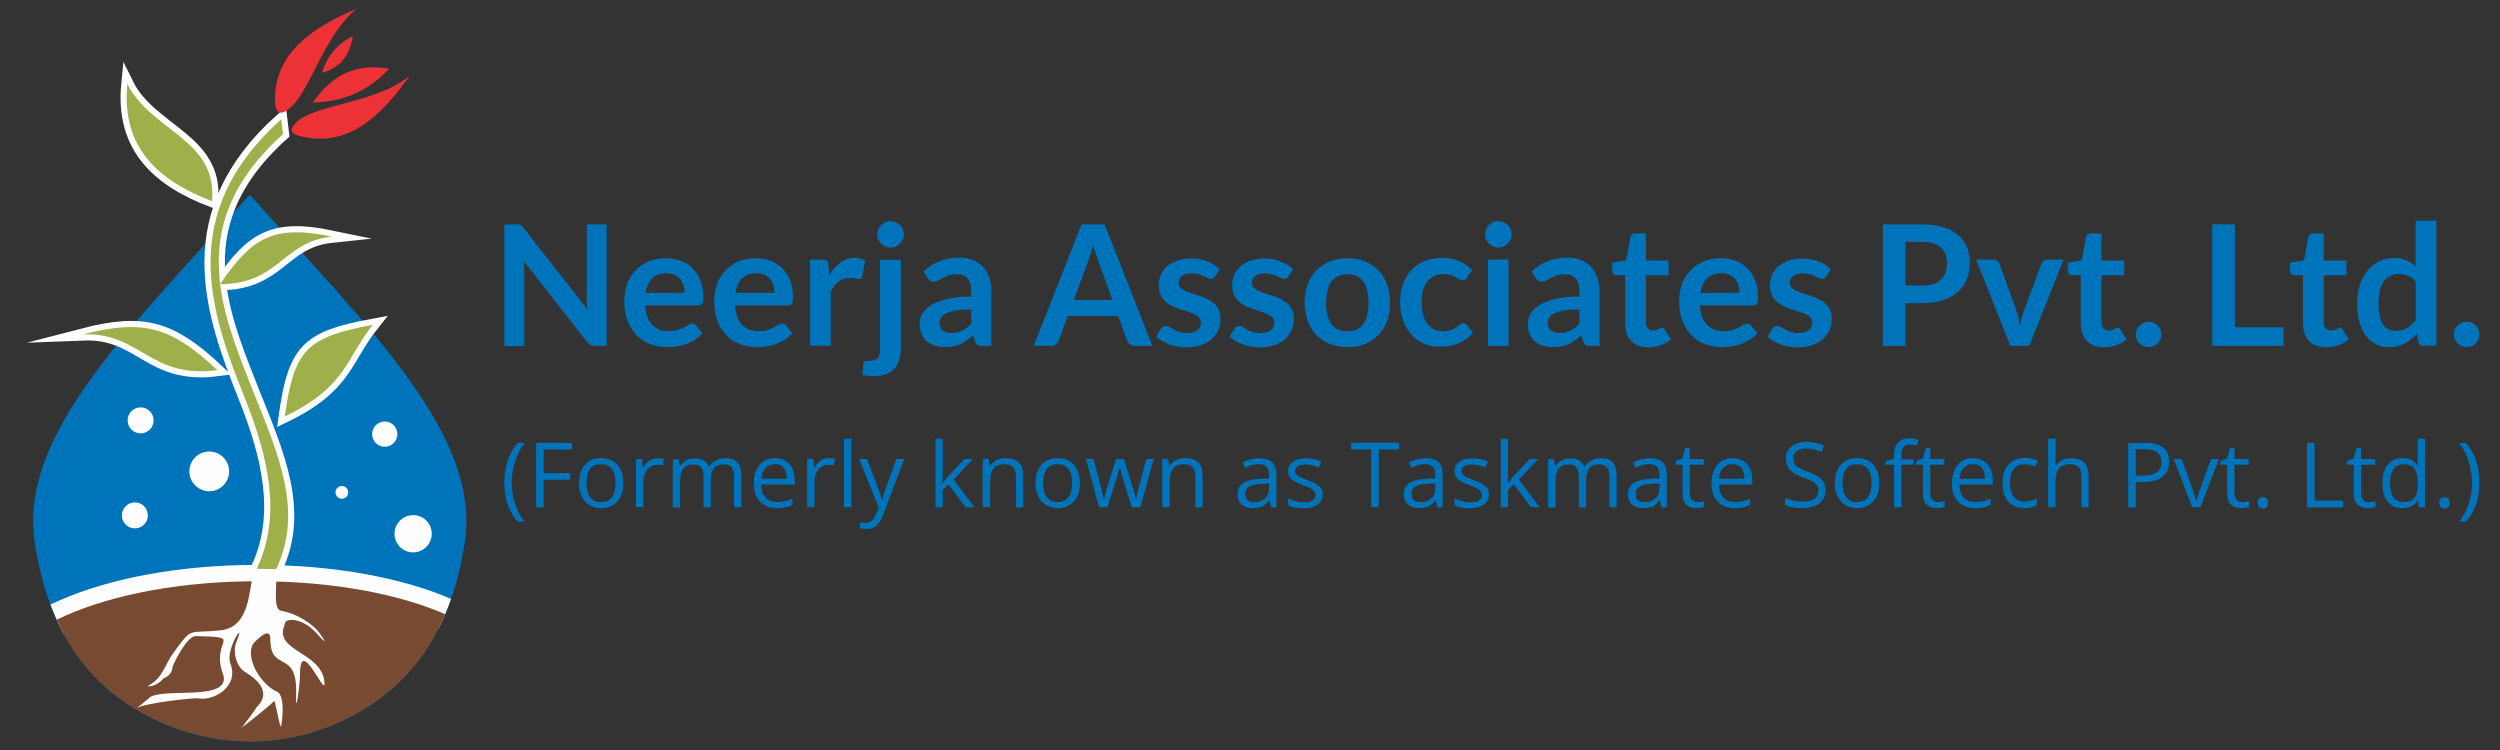 <?xml version="1.0" encoding="utf-8"?>
<!-- Generator: Adobe Illustrator 26.0.3, SVG Export Plug-In . SVG Version: 6.00 Build 0)  -->
<svg version="1.1" id="Layer_1" xmlns:xodm="http://www.corel.com/coreldraw/odm/2003"
	 xmlns="http://www.w3.org/2000/svg" xmlns:xlink="http://www.w3.org/1999/xlink" x="0px" y="0px" viewBox="0 0 2000 600"
	 style="enable-background:new 0 0 2000 600;" xml:space="preserve">
<rect x="0" y="0" width="2000" height="600" fill="#333333" stroke="none"/>
<style type="text/css">
	.st0{fill-rule:evenodd;clip-rule:evenodd;fill:#0074BB;}
	.st1{clip-path:url(#SVGID_00000139262880815337739650000009662716791152371132_);}
	.st2{fill:none;stroke:#FEFEFE;stroke-width:26.157;stroke-miterlimit:10;}
	.st3{fill-rule:evenodd;clip-rule:evenodd;fill:#784A31;}
	.st4{fill:none;}
	.st5{fill-rule:evenodd;clip-rule:evenodd;fill:#FEFEFE;}
	.st6{fill:none;stroke:#FEFEFE;stroke-width:9.809;stroke-miterlimit:10;}
	.st7{fill-rule:evenodd;clip-rule:evenodd;fill:#9FAF4A;}
	.st8{fill-rule:evenodd;clip-rule:evenodd;fill:#ED3237;}
	.st9{fill:#0074BB;}
</style>
<g>
	<path class="st0" d="M298.8,562.4c50.9-34.5,66.8-88.5,72.9-127.6c13.5-86.6-75.1-170.7-171.9-279.1
		C103,264.1,14.3,348.1,27.9,434.8c6.4,41.2,23.7,98.9,81.3,133C169.2,603.2,241,601.6,298.8,562.4L298.8,562.4z"/>
	<g>
		<defs>
			<path id="SVGID_1_" d="M298.8,562.4c50.9-34.5,66.8-88.5,72.9-127.6c13.5-86.6-75.1-170.7-171.9-279.1
				C103,264.1,14.3,348.1,27.9,434.8c6.4,41.2,23.7,98.9,81.3,133C169.2,603.2,241,601.6,298.8,562.4L298.8,562.4z"/>
		</defs>
		<clipPath id="SVGID_00000133506666671194660880000006051585222015604655_">
			<use xlink:href="#SVGID_1_"  style="overflow:visible;"/>
		</clipPath>
		<g style="clip-path:url(#SVGID_00000133506666671194660880000006051585222015604655_);">
			<g>
				<g>
					<path id="_1" class="st2" d="M206.1,465c119.7,0,215.7,40.3,215.7,99c0,58.7-97,106.4-216.7,106.4
						C85.5,670.4-11.5,622.8-11.5,564C-11.5,505.3,86.4,465,206.1,465L206.1,465z"/>
					<path id="_2" class="st3" d="M206.1,465c119.7,0,215.7,40.3,215.7,99c0,58.7-97,106.4-216.7,106.4
						C85.5,670.4-11.5,622.8-11.5,564C-11.5,505.3,86.4,465,206.1,465L206.1,465z"/>
				</g>
			</g>
		</g>
	</g>
	<path class="st4" d="M298.8,562.4c50.9-34.5,66.8-88.5,72.9-127.6c13.5-86.6-75.1-170.7-171.9-279.1
		C103,264.1,14.3,348.1,27.9,434.8c6.4,41.2,23.7,98.9,81.3,133C169.2,603.2,241,601.6,298.8,562.4L298.8,562.4z"/>
	<circle class="st5" cx="107.9" cy="412.3" r="10.4"/>
	<circle class="st5" cx="112.5" cy="336.3" r="10.4"/>
	<circle class="st5" cx="167.4" cy="377.1" r="15.9"/>
	<circle class="st5" cx="273.5" cy="393.9" r="5.1"/>
	<circle class="st5" cx="330.5" cy="427" r="14.9"/>
	<circle class="st5" cx="307.8" cy="347.3" r="10.1"/>
	<g>
		<path class="st6" d="M176.1,227.3c25.4-37.3,42.5-47.8,89.5-38c-40.1,4.2-41.4,37.5-89.5,38.1c3.7,29.7,15.8,58.8,27.1,87.4
			c19.4,48.5,39.8,94.4,17.7,140.5l-15.5-0.3c20.5-42.9,8.9-90.4-9.8-137.2c-27.5-68.8-54.7-147,29.4-222.4l1.4,11.9
			C181.1,148,171.3,188.1,176.1,227.3z M227.8,333.2c7.5-53.8,17.7-63.5,70.4-73.3C276.1,287.7,277.3,309.2,227.8,333.2z
			 M169.6,160.9c-43.3-16.5-72.7-43-67.7-93.8C120.4,104.8,174.3,111.4,169.6,160.9z M173.9,296.1c-36.7-34.5-59.1-41.1-107.3-28.6
			C112.6,265.7,119.4,303.2,173.9,296.1z"/>
		<path id="_1_0" class="st7" d="M176.1,227.3c25.4-37.3,42.5-47.8,89.5-38c-40.1,4.2-41.4,37.5-89.5,38.1
			c3.7,29.7,15.8,58.8,27.1,87.4c19.4,48.5,39.8,94.4,17.7,140.5l-15.5-0.3c20.5-42.9,8.9-90.4-9.8-137.2
			c-27.5-68.8-54.7-147,29.4-222.4l1.4,11.9C181.1,148,171.3,188.1,176.1,227.3z M227.8,333.2c7.5-53.8,17.7-63.5,70.4-73.3
			C276.1,287.7,277.3,309.2,227.8,333.2z M169.6,160.9c-43.3-16.5-72.7-43-67.7-93.8C120.4,104.8,174.3,111.4,169.6,160.9z
			 M173.9,296.1c-36.7-34.5-59.1-41.1-107.3-28.6C112.6,265.7,119.4,303.2,173.9,296.1z"/>
	</g>
	<path class="st5" d="M228,499.1c-0.9-4.3,12.5-6,24.6,6.8c0.7,0.8,12.3,14,3.9,1.7c-6-8.8-20.1-17.2-31.4-18.9
		c-8.4-1.3-1.5-27.6-5.4-27.6c-5.9,0-8,2.5-15.7-0.3c-1.9-0.7-2.8-1.1-1.4,0.6c-4,7.5-1.3,40.4-26.4,42.9
		c-27.3,2.7-21.7-3.4-37.9,18.6c-6,8.1-8.2,19.5-19.2,25.4c-2.8,1.5,6.1,1.4,11.5-5.4c0.4-0.6,6.9-1.8,7.5-9.8
		c0-0.1,10.8-24.3,18.5-24.2c40.3,0.9,11.5,1.8,21.7,30c8.5,23.6-51,10.1-59.3,19.8c-0.4,0.5-9.7,8.1-10.2,7.9
		c7.6-4.3,46.8-8.6,50.2-7.9c11.8,2.2,32.5-9.3,25.3-27.9c-4.4-11.2,13.2-36.9,4.9-17.5c-3.4,8-0.1,20,6.6,24.1
		c26.1,15.7,9.7,27.7,9.6,28.2c-0.6,2.1-24.2,32.2-11.7,16.3c0.2-0.2,20.2-15.5,25.4-20.9c1.3-1.4,2.9,13.7,5.5,20.3
		c0.6,1.5,4.4-25.1-3-28c-11.2-4.4-26.1-25.7-19.1-38.3c0-0.1,13.7-15.4,13.7-4.2c0,28.4,21.9,7.4,20.7,44.8
		c-0.6,19.6,3.1-8.4,3.1-16c0-32.6,20.8,20.2,19.6,6.3C257.5,520.8,217.7,521.4,228,499.1z"/>
	<path class="st8" d="M285.6,6.9C248.5,22.5,220.2,43,220,79c-0.1,11.1,3.6,15.3,13.4,6.1C248.6,70.8,260.7,25.9,285.6,6.9z"/>
	<path class="st8" d="M327.7,60.6c-23.5,33.5-50,57.2-86.3,48.6c-7.3-1.7-11.7-3.9-4.2-11.4C251.2,83.6,302.2,82.3,327.7,60.6
		L327.7,60.6z"/>
	<path class="st8" d="M311.3,55c-22.5-4-43.4,1.6-61,27C275.3,81.6,295.3,72.1,311.3,55L311.3,55z"/>
	<path class="st8" d="M257.5,58.3c12.7-3.6,22.1-11.8,24.8-29.5C269.4,35.4,261.5,45.4,257.5,58.3z"/>
</g>
<g>
	<g>
		<path class="st9" d="M403.5,386.1c0-4,0.4-7.8,1.1-11.6c0.8-3.8,1.9-7.3,3.5-10.8c1.6-3.4,3.6-6.5,6-9.4h5.6
			c-3.4,4.5-6,9.4-7.7,14.9c-1.7,5.5-2.6,11.1-2.6,16.8c0,3.8,0.4,7.5,1.1,11.1c0.8,3.7,1.9,7.2,3.4,10.6s3.4,6.6,5.6,9.6h-5.5
			c-2.4-2.8-4.4-5.9-6-9.2c-1.6-3.3-2.7-6.8-3.5-10.6C403.9,393.8,403.5,390,403.5,386.1z"/>
		<path class="st9" d="M434.9,405.8h-6v-51.5h28.7v5.3h-22.7v18.9h21.3v5.3h-21.3V405.8z"/>
		<path class="st9" d="M498.7,386.4c0,3.2-0.4,6-1.2,8.5c-0.8,2.5-2,4.6-3.6,6.3c-1.6,1.7-3.4,3-5.6,3.9c-2.2,0.9-4.7,1.4-7.5,1.4
			c-2.6,0-5-0.5-7.1-1.4c-2.2-0.9-4-2.2-5.6-3.9c-1.6-1.7-2.8-3.8-3.6-6.3c-0.9-2.5-1.3-5.3-1.3-8.5c0-4.2,0.7-7.8,2.2-10.8
			c1.4-3,3.5-5.2,6.2-6.8c2.7-1.6,5.8-2.3,9.5-2.3c3.5,0,6.6,0.8,9.3,2.4c2.6,1.6,4.7,3.8,6.2,6.8
			C497.9,378.6,498.7,382.2,498.7,386.4z M469.2,386.4c0,3.1,0.4,5.8,1.2,8.1c0.8,2.3,2.1,4,3.8,5.3c1.7,1.2,3.9,1.9,6.6,1.9
			c2.7,0,4.9-0.6,6.6-1.9c1.7-1.2,3-3,3.8-5.3c0.8-2.3,1.2-5,1.2-8.1c0-3.1-0.4-5.7-1.2-8c-0.8-2.2-2.1-4-3.8-5.2
			c-1.7-1.2-3.9-1.8-6.7-1.8c-4,0-7,1.3-8.8,4C470.2,378.1,469.2,381.7,469.2,386.4z"/>
		<path class="st9" d="M526.3,366.5c0.8,0,1.6,0,2.4,0.1s1.6,0.2,2.3,0.3l-0.7,5.4c-0.6-0.2-1.3-0.3-2.1-0.4
			c-0.8-0.1-1.5-0.1-2.2-0.1c-1.6,0-3,0.3-4.4,0.9c-1.4,0.6-2.6,1.5-3.6,2.7c-1,1.2-1.8,2.6-2.4,4.2c-0.6,1.6-0.9,3.4-0.9,5.4v20.7
			h-5.9v-38.6h4.9l0.6,7.1h0.2c0.8-1.4,1.8-2.7,2.9-3.9c1.1-1.2,2.4-2.1,3.9-2.8C522.8,366.8,524.5,366.5,526.3,366.5z"/>
		<path class="st9" d="M580.2,366.5c4.3,0,7.5,1.1,9.6,3.3c2.2,2.2,3.2,5.8,3.2,10.7v25.3h-5.8v-25c0-3.1-0.7-5.5-2-7
			c-1.4-1.6-3.4-2.3-6-2.3c-3.7,0-6.5,1.1-8.1,3.2c-1.7,2.2-2.5,5.3-2.5,9.6v21.6h-5.8v-25c0-2.1-0.3-3.8-0.9-5.2
			c-0.6-1.4-1.5-2.4-2.7-3.1c-1.2-0.7-2.7-1-4.5-1c-2.6,0-4.6,0.5-6.2,1.6s-2.7,2.6-3.4,4.7c-0.7,2.1-1,4.6-1,7.7v20.4h-5.9v-38.6
			h4.7l0.9,5.5h0.3c0.8-1.3,1.8-2.5,2.9-3.4c1.2-0.9,2.5-1.6,3.9-2.1c1.5-0.5,3-0.7,4.7-0.7c2.9,0,5.4,0.5,7.4,1.6
			c2,1.1,3.4,2.8,4.3,5h0.3c1.3-2.2,3-3.9,5.2-5C575.2,367,577.6,366.5,580.2,366.5z"/>
		<path class="st9" d="M620,366.5c3.3,0,6.1,0.7,8.5,2.2c2.4,1.5,4.1,3.5,5.4,6.1c1.2,2.6,1.9,5.7,1.9,9.2v3.6H609
			c0.1,4.5,1.2,8,3.4,10.4c2.2,2.4,5.3,3.6,9.2,3.6c2.4,0,4.6-0.2,6.5-0.7c1.9-0.4,3.8-1.1,5.9-2v5.1c-2,0.9-3.9,1.5-5.8,1.9
			c-1.9,0.4-4.2,0.6-6.8,0.6c-3.7,0-7-0.8-9.7-2.3c-2.8-1.5-4.9-3.7-6.4-6.7c-1.5-2.9-2.3-6.5-2.3-10.8c0-4.2,0.7-7.8,2.1-10.8
			c1.4-3,3.4-5.4,5.9-7C613.5,367.3,616.5,366.5,620,366.5z M619.9,371.3c-3.1,0-5.6,1-7.5,3.1c-1.9,2-3,4.9-3.3,8.6h20.4
			c0-2.3-0.4-4.3-1.1-6.1c-0.7-1.8-1.7-3.1-3.2-4.1C624,371.8,622.1,371.3,619.9,371.3z"/>
		<path class="st9" d="M663.2,366.5c0.8,0,1.6,0,2.4,0.1c0.8,0.1,1.6,0.2,2.3,0.3l-0.7,5.4c-0.6-0.2-1.3-0.3-2.1-0.4
			c-0.8-0.1-1.5-0.1-2.2-0.1c-1.6,0-3,0.3-4.4,0.9c-1.4,0.6-2.6,1.5-3.6,2.7c-1,1.2-1.8,2.6-2.4,4.2c-0.6,1.6-0.9,3.4-0.9,5.4v20.7
			h-5.9v-38.6h4.9l0.6,7.1h0.2c0.8-1.4,1.8-2.7,2.9-3.9c1.1-1.2,2.4-2.1,3.9-2.8C659.7,366.8,661.4,366.5,663.2,366.5z"/>
		<path class="st9" d="M681.1,405.8h-5.9V351h5.9V405.8z"/>
		<path class="st9" d="M687.3,367.2h6.3l8.5,22.4c0.5,1.3,1,2.6,1.4,3.8c0.4,1.2,0.8,2.4,1.1,3.5c0.3,1.1,0.6,2.2,0.8,3.2h0.2
			c0.3-1.2,0.8-2.7,1.4-4.6c0.6-1.9,1.3-3.9,2-5.9l8.1-22.4h6.3l-16.8,44.3c-0.9,2.4-1.9,4.4-3.1,6.2c-1.2,1.8-2.6,3.1-4.3,4.1
			c-1.7,1-3.7,1.4-6.1,1.4c-1.1,0-2.1-0.1-2.9-0.2c-0.8-0.1-1.6-0.3-2.2-0.4v-4.7c0.5,0.1,1.1,0.2,1.9,0.3c0.7,0.1,1.5,0.1,2.3,0.1
			c1.5,0,2.7-0.3,3.8-0.8c1.1-0.6,2-1.4,2.8-2.4s1.4-2.3,2-3.8l2.1-5.4L687.3,367.2z"/>
		<path class="st9" d="M754.2,351v28.5c0,0.9,0,2.1-0.1,3.4s-0.1,2.5-0.2,3.6h0.2c0.5-0.6,1.2-1.5,2.2-2.7c1-1.2,1.8-2.2,2.4-2.9
			l12.8-13.7h6.9l-15.5,16.5l16.7,22.1h-7.1l-13.6-18.3l-4.7,4.3v14h-5.8V351H754.2z"/>
		<path class="st9" d="M804.6,366.5c4.6,0,8,1.1,10.4,3.4c2.4,2.2,3.5,5.8,3.5,10.8v25.2h-5.8V381c0-3.2-0.7-5.6-2.2-7.2
			c-1.5-1.6-3.7-2.4-6.8-2.4c-4.3,0-7.3,1.2-9,3.6c-1.7,2.4-2.6,5.9-2.6,10.5v20.2h-5.9v-38.6h4.7l0.9,5.6h0.3
			c0.8-1.4,1.9-2.5,3.1-3.4s2.7-1.6,4.3-2.1C801.2,366.7,802.8,366.5,804.6,366.5z"/>
		<path class="st9" d="M863.9,386.4c0,3.2-0.4,6-1.2,8.5c-0.8,2.5-2,4.6-3.6,6.3c-1.6,1.7-3.4,3-5.6,3.9c-2.2,0.9-4.7,1.4-7.5,1.4
			c-2.6,0-5-0.5-7.1-1.4c-2.2-0.9-4-2.2-5.6-3.9c-1.6-1.7-2.8-3.8-3.6-6.3c-0.9-2.5-1.3-5.3-1.3-8.5c0-4.2,0.7-7.8,2.2-10.8
			c1.4-3,3.5-5.2,6.2-6.8c2.7-1.6,5.8-2.3,9.5-2.3c3.5,0,6.6,0.8,9.3,2.4c2.6,1.6,4.7,3.8,6.2,6.8
			C863.1,378.6,863.9,382.2,863.9,386.4z M834.5,386.4c0,3.1,0.4,5.8,1.2,8.1c0.8,2.3,2.1,4,3.8,5.3c1.7,1.2,3.9,1.9,6.6,1.9
			c2.7,0,4.9-0.6,6.6-1.9c1.7-1.2,3-3,3.8-5.3c0.8-2.3,1.2-5,1.2-8.1c0-3.1-0.4-5.7-1.2-8c-0.8-2.2-2.1-4-3.8-5.2
			c-1.7-1.2-3.9-1.8-6.7-1.8c-4,0-7,1.3-8.8,4C835.4,378.1,834.5,381.7,834.5,386.4z"/>
		<path class="st9" d="M905.4,405.8l-6.9-22.5c-0.3-1-0.6-1.9-0.9-2.8c-0.3-0.9-0.5-1.8-0.7-2.7c-0.2-0.9-0.4-1.7-0.6-2.4
			s-0.3-1.4-0.4-1.9h-0.2c-0.1,0.5-0.2,1.2-0.4,1.9c-0.2,0.7-0.4,1.5-0.6,2.4c-0.2,0.9-0.5,1.8-0.7,2.7c-0.3,1-0.6,1.9-0.9,2.9
			l-7.2,22.4h-6.6l-10.6-38.6h6.1l5.6,21.3c0.4,1.4,0.7,2.8,1.1,4.2c0.3,1.4,0.6,2.7,0.9,3.9c0.2,1.2,0.4,2.3,0.5,3.2h0.3
			c0.1-0.6,0.3-1.3,0.5-2.1c0.2-0.8,0.4-1.7,0.6-2.6c0.2-0.9,0.5-1.9,0.7-2.8c0.3-0.9,0.5-1.8,0.8-2.6l7.1-22.4h6.3l6.9,22.4
			c0.4,1.1,0.7,2.3,1,3.5c0.3,1.2,0.7,2.4,0.9,3.5c0.3,1.1,0.5,2.2,0.6,3h0.3c0.1-0.8,0.3-1.8,0.5-3c0.3-1.2,0.6-2.5,0.9-3.9
			c0.3-1.4,0.7-2.8,1.1-4.3l5.6-21.3h6l-10.7,38.6H905.4z"/>
		<path class="st9" d="M948.2,366.5c4.6,0,8,1.1,10.4,3.4c2.4,2.2,3.5,5.8,3.5,10.8v25.2h-5.8V381c0-3.2-0.7-5.6-2.2-7.2
			c-1.5-1.6-3.7-2.4-6.8-2.4c-4.3,0-7.3,1.2-9,3.6c-1.7,2.4-2.6,5.9-2.6,10.5v20.2h-5.9v-38.6h4.7l0.9,5.6h0.3
			c0.8-1.4,1.9-2.5,3.1-3.4s2.7-1.6,4.3-2.1C944.8,366.7,946.5,366.5,948.2,366.5z"/>
		<path class="st9" d="M1007.4,366.6c4.6,0,8,1,10.3,3.1c2.2,2.1,3.4,5.4,3.4,9.9v26.3h-4.3l-1.1-5.7h-0.3c-1.1,1.4-2.2,2.6-3.4,3.5
			c-1.2,1-2.5,1.7-4.1,2.1c-1.5,0.5-3.4,0.7-5.7,0.7c-2.4,0-4.4-0.4-6.3-1.2s-3.3-2.1-4.3-3.7c-1-1.7-1.6-3.8-1.6-6.3
			c0-3.9,1.5-6.8,4.6-8.9c3.1-2.1,7.7-3.2,14-3.4l6.7-0.3v-2.4c0-3.3-0.7-5.7-2.2-7c-1.4-1.3-3.5-2-6.1-2c-2,0-3.9,0.3-5.8,0.9
			c-1.8,0.6-3.6,1.3-5.2,2.1l-1.8-4.4c1.7-0.9,3.7-1.7,6-2.3C1002.6,366.9,1004.9,366.6,1007.4,366.6z M1015.3,386.8l-5.9,0.2
			c-4.8,0.2-8.2,1-10.2,2.4c-2,1.4-3,3.3-3,5.9c0,2.2,0.7,3.8,2,4.9s3.1,1.6,5.3,1.6c3.4,0,6.2-1,8.4-2.9c2.2-1.9,3.3-4.8,3.3-8.6
			V386.8z"/>
		<path class="st9" d="M1058.1,395.3c0,2.5-0.6,4.5-1.9,6.2c-1.2,1.7-3,2.9-5.3,3.8c-2.3,0.8-5,1.3-8.2,1.3c-2.7,0-5-0.2-7-0.6
			c-2-0.4-3.7-1-5.2-1.8v-5.4c1.6,0.8,3.5,1.5,5.6,2.1c2.2,0.6,4.4,1,6.7,1c3.3,0,5.8-0.5,7.3-1.6c1.5-1.1,2.3-2.5,2.3-4.4
			c0-1.1-0.3-2-0.9-2.8c-0.6-0.8-1.6-1.6-3-2.4s-3.4-1.6-5.9-2.5c-2.5-0.9-4.6-1.9-6.4-2.8c-1.8-0.9-3.2-2.1-4.2-3.4
			c-1-1.3-1.5-3.1-1.5-5.2c0-3.3,1.3-5.8,4-7.5c2.6-1.8,6.1-2.6,10.4-2.6c2.3,0,4.5,0.2,6.5,0.7c2,0.5,3.9,1.1,5.7,1.9l-2,4.7
			c-1.6-0.7-3.3-1.3-5.1-1.7c-1.8-0.5-3.7-0.7-5.5-0.7c-2.7,0-4.8,0.4-6.2,1.3c-1.4,0.9-2.2,2.1-2.2,3.7c0,1.2,0.3,2.2,1,3
			c0.7,0.8,1.7,1.5,3.2,2.2c1.5,0.7,3.4,1.5,5.9,2.4c2.4,0.9,4.5,1.8,6.3,2.8c1.8,1,3.1,2.1,4.1,3.5
			C1057.6,391.4,1058.1,393.1,1058.1,395.3z"/>
		<path class="st9" d="M1103,405.8h-6v-46.3h-16.2v-5.3h38.4v5.3H1103V405.8z"/>
		<path class="st9" d="M1140.5,366.6c4.6,0,8,1,10.3,3.1c2.2,2.1,3.3,5.4,3.3,9.9v26.3h-4.3l-1.1-5.7h-0.3c-1.1,1.4-2.2,2.6-3.4,3.5
			c-1.2,1-2.5,1.7-4.1,2.1c-1.5,0.5-3.4,0.7-5.7,0.7c-2.4,0-4.4-0.4-6.3-1.2c-1.8-0.8-3.3-2.1-4.3-3.7c-1-1.7-1.6-3.8-1.6-6.3
			c0-3.9,1.5-6.8,4.6-8.9c3.1-2.1,7.7-3.2,14-3.4l6.7-0.3v-2.4c0-3.3-0.7-5.7-2.2-7c-1.4-1.3-3.5-2-6.1-2c-2,0-3.9,0.3-5.8,0.9
			c-1.8,0.6-3.6,1.3-5.2,2.1l-1.8-4.4c1.7-0.9,3.7-1.7,6-2.3C1135.6,366.9,1138,366.6,1140.5,366.6z M1148.3,386.8l-5.9,0.2
			c-4.8,0.2-8.2,1-10.2,2.4c-2,1.4-3,3.3-3,5.9c0,2.2,0.7,3.8,2,4.9s3.1,1.6,5.3,1.6c3.4,0,6.2-1,8.4-2.9s3.3-4.8,3.3-8.6V386.8z"/>
		<path class="st9" d="M1191.2,395.3c0,2.5-0.6,4.5-1.9,6.2c-1.2,1.7-3,2.9-5.3,3.8c-2.3,0.8-5,1.3-8.2,1.3c-2.7,0-5-0.2-7-0.6
			c-2-0.4-3.7-1-5.2-1.8v-5.4c1.6,0.8,3.5,1.5,5.6,2.1c2.2,0.6,4.4,1,6.7,1c3.3,0,5.8-0.5,7.3-1.6c1.5-1.1,2.3-2.5,2.3-4.4
			c0-1.1-0.3-2-0.9-2.8c-0.6-0.8-1.6-1.6-3-2.4s-3.4-1.6-5.9-2.5c-2.5-0.9-4.6-1.9-6.4-2.8c-1.8-0.9-3.2-2.1-4.2-3.4
			c-1-1.3-1.5-3.1-1.5-5.2c0-3.3,1.3-5.8,4-7.5c2.6-1.8,6.1-2.6,10.4-2.6c2.3,0,4.5,0.2,6.5,0.7c2,0.5,3.9,1.1,5.7,1.9l-2,4.7
			c-1.6-0.7-3.3-1.3-5.1-1.7c-1.8-0.5-3.7-0.7-5.5-0.7c-2.7,0-4.8,0.4-6.2,1.3c-1.4,0.9-2.2,2.1-2.2,3.7c0,1.2,0.3,2.2,1,3
			c0.7,0.8,1.7,1.5,3.2,2.2c1.5,0.7,3.4,1.5,5.9,2.4c2.4,0.9,4.5,1.8,6.3,2.8c1.8,1,3.1,2.1,4.1,3.5
			C1190.7,391.4,1191.2,393.1,1191.2,395.3z"/>
		<path class="st9" d="M1206.4,351v28.5c0,0.9,0,2.1-0.1,3.4c-0.1,1.4-0.1,2.5-0.2,3.6h0.2c0.5-0.6,1.2-1.5,2.2-2.7
			c1-1.2,1.8-2.2,2.4-2.9l12.8-13.7h6.9l-15.5,16.5l16.7,22.1h-7.1l-13.6-18.3l-4.7,4.3v14h-5.8V351H1206.4z"/>
		<path class="st9" d="M1280.5,366.5c4.3,0,7.5,1.1,9.6,3.3c2.2,2.2,3.2,5.8,3.2,10.7v25.3h-5.8v-25c0-3.1-0.7-5.5-2-7
			c-1.4-1.6-3.4-2.3-6-2.3c-3.7,0-6.5,1.1-8.1,3.2c-1.7,2.2-2.5,5.3-2.5,9.6v21.6h-5.8v-25c0-2.1-0.3-3.8-0.9-5.2
			c-0.6-1.4-1.5-2.4-2.7-3.1c-1.2-0.7-2.7-1-4.5-1c-2.6,0-4.6,0.5-6.2,1.6s-2.7,2.6-3.4,4.7c-0.7,2.1-1,4.6-1,7.7v20.4h-5.9v-38.6
			h4.7l0.9,5.5h0.3c0.8-1.3,1.8-2.5,2.9-3.4c1.2-0.9,2.5-1.6,3.9-2.1c1.5-0.5,3-0.7,4.7-0.7c2.9,0,5.4,0.5,7.4,1.6
			c2,1.1,3.4,2.8,4.3,5h0.3c1.3-2.2,3-3.9,5.2-5C1275.4,367,1277.8,366.5,1280.5,366.5z"/>
		<path class="st9" d="M1319.8,366.6c4.6,0,8,1,10.3,3.1c2.2,2.1,3.3,5.4,3.3,9.9v26.3h-4.3l-1.1-5.7h-0.3c-1.1,1.4-2.2,2.6-3.4,3.5
			c-1.2,1-2.5,1.7-4.1,2.1c-1.5,0.5-3.4,0.7-5.7,0.7c-2.4,0-4.4-0.4-6.3-1.2c-1.8-0.8-3.3-2.1-4.3-3.7c-1-1.7-1.6-3.8-1.6-6.3
			c0-3.9,1.5-6.8,4.6-8.9c3.1-2.1,7.7-3.2,14-3.4l6.7-0.3v-2.4c0-3.3-0.7-5.7-2.2-7c-1.4-1.3-3.5-2-6.1-2c-2,0-3.9,0.3-5.8,0.9
			c-1.8,0.6-3.6,1.3-5.2,2.1l-1.8-4.4c1.7-0.9,3.7-1.7,6-2.3S1317.3,366.6,1319.8,366.6z M1327.6,386.8l-5.9,0.2
			c-4.8,0.2-8.2,1-10.2,2.4c-2,1.4-3,3.3-3,5.9c0,2.2,0.7,3.8,2,4.9s3.1,1.6,5.3,1.6c3.4,0,6.2-1,8.4-2.9c2.2-1.9,3.3-4.8,3.3-8.6
			V386.8z"/>
		<path class="st9" d="M1357.9,401.7c1,0,2-0.1,3-0.2c1-0.2,1.8-0.4,2.5-0.6v4.5c-0.7,0.3-1.6,0.6-2.8,0.8c-1.2,0.2-2.4,0.3-3.5,0.3
			c-2,0-3.9-0.4-5.6-1.1c-1.7-0.7-3-1.9-4-3.6c-1-1.7-1.5-4.1-1.5-7.1v-22.9h-5.5v-2.9l5.5-2.3l2.3-8.4h3.5v9h11.3v4.6h-11.3v22.7
			c0,2.4,0.6,4.2,1.7,5.4C1354.6,401.1,1356.1,401.7,1357.9,401.7z"/>
		<path class="st9" d="M1386.1,366.5c3.3,0,6.1,0.7,8.5,2.2c2.3,1.5,4.1,3.5,5.4,6.1c1.2,2.6,1.9,5.7,1.9,9.2v3.6h-26.7
			c0.1,4.5,1.2,8,3.4,10.4c2.2,2.4,5.3,3.6,9.2,3.6c2.4,0,4.6-0.2,6.5-0.7c1.9-0.4,3.8-1.1,5.9-2v5.1c-2,0.9-3.9,1.5-5.8,1.9
			c-1.9,0.4-4.2,0.6-6.8,0.6c-3.7,0-7-0.8-9.7-2.3c-2.8-1.5-4.9-3.7-6.4-6.7c-1.5-2.9-2.3-6.5-2.3-10.8c0-4.2,0.7-7.8,2.1-10.8
			s3.4-5.4,5.9-7C1379.6,367.3,1382.6,366.5,1386.1,366.5z M1386,371.3c-3.1,0-5.6,1-7.5,3.1c-1.9,2-3,4.9-3.3,8.6h20.4
			c0-2.3-0.4-4.3-1.1-6.1c-0.7-1.8-1.7-3.1-3.2-4.1C1390,371.8,1388.2,371.3,1386,371.3z"/>
		<path class="st9" d="M1460.5,392.1c0,3.1-0.8,5.7-2.3,7.8c-1.5,2.2-3.6,3.8-6.4,4.9c-2.7,1.1-5.9,1.7-9.6,1.7
			c-2,0-3.8-0.1-5.5-0.3c-1.7-0.2-3.3-0.5-4.8-0.8c-1.5-0.4-2.7-0.8-3.8-1.3v-5.7c1.8,0.7,3.9,1.4,6.5,2c2.5,0.6,5.2,0.9,8,0.9
			c2.6,0,4.8-0.3,6.6-1c1.8-0.7,3.1-1.7,4.1-3c0.9-1.3,1.4-2.9,1.4-4.7c0-1.8-0.4-3.2-1.2-4.4c-0.8-1.2-2.1-2.3-3.9-3.2
			c-1.8-1-4.2-2-7.4-3.1c-2.2-0.8-4.1-1.6-5.8-2.6c-1.7-0.9-3.1-2-4.2-3.2c-1.1-1.2-2-2.5-2.6-4.1c-0.6-1.6-0.9-3.3-0.9-5.3
			c0-2.8,0.7-5.1,2.1-7.1c1.4-2,3.3-3.5,5.8-4.5c2.5-1,5.3-1.6,8.5-1.6c2.8,0,5.3,0.3,7.6,0.8c2.3,0.5,4.5,1.2,6.4,2.1l-1.9,5.1
			c-1.9-0.8-3.8-1.4-5.9-1.9c-2.1-0.5-4.2-0.8-6.4-0.8c-2.2,0-4.1,0.3-5.6,1c-1.5,0.6-2.7,1.6-3.5,2.7c-0.8,1.2-1.2,2.6-1.2,4.2
			c0,1.8,0.4,3.3,1.1,4.5c0.8,1.2,2,2.3,3.7,3.2c1.7,0.9,3.9,1.9,6.7,2.9c3,1.1,5.6,2.3,7.7,3.5c2.1,1.2,3.7,2.7,4.8,4.5
			C1459.9,387.1,1460.5,389.4,1460.5,392.1z"/>
		<path class="st9" d="M1503.4,386.4c0,3.2-0.4,6-1.2,8.5c-0.8,2.5-2,4.6-3.6,6.3c-1.6,1.7-3.4,3-5.6,3.9c-2.2,0.9-4.7,1.4-7.5,1.4
			c-2.6,0-5-0.5-7.1-1.4c-2.1-0.9-4-2.2-5.6-3.9c-1.6-1.7-2.8-3.8-3.6-6.3c-0.9-2.5-1.3-5.3-1.3-8.5c0-4.2,0.7-7.8,2.2-10.8
			c1.4-3,3.5-5.2,6.2-6.8s5.8-2.3,9.5-2.3c3.5,0,6.6,0.8,9.3,2.4c2.6,1.6,4.7,3.8,6.2,6.8C1502.7,378.6,1503.4,382.2,1503.4,386.4z
			 M1474,386.4c0,3.1,0.4,5.8,1.2,8.1c0.8,2.3,2.1,4,3.8,5.3c1.7,1.2,3.9,1.9,6.6,1.9c2.7,0,4.9-0.6,6.6-1.9c1.7-1.2,3-3,3.8-5.3
			c0.8-2.3,1.2-5,1.2-8.1c0-3.1-0.4-5.7-1.2-8c-0.8-2.2-2.1-4-3.8-5.2c-1.7-1.2-3.9-1.8-6.7-1.8c-4,0-7,1.3-8.8,4
			C1474.9,378.1,1474,381.7,1474,386.4z"/>
		<path class="st9" d="M1530.7,371.8h-9.6v34.1h-5.9v-34.1h-6.8V369l6.8-1.9v-2.6c0-3.2,0.5-5.9,1.4-7.9c1-2,2.4-3.5,4.2-4.5
			c1.8-1,4.1-1.4,6.7-1.4c1.5,0,2.8,0.1,4.1,0.4c1.2,0.3,2.3,0.6,3.3,0.9l-1.5,4.6c-0.8-0.3-1.7-0.5-2.7-0.7c-1-0.2-2-0.3-3.1-0.3
			c-2.2,0-3.9,0.7-5,2.2c-1.1,1.4-1.6,3.7-1.6,6.8v2.8h9.6V371.8z"/>
		<path class="st9" d="M1550.3,401.7c1,0,2-0.1,3-0.2c1-0.2,1.8-0.4,2.5-0.6v4.5c-0.7,0.3-1.6,0.6-2.8,0.8c-1.2,0.2-2.4,0.3-3.5,0.3
			c-2,0-3.9-0.4-5.6-1.1c-1.7-0.7-3-1.9-4-3.6c-1-1.7-1.5-4.1-1.5-7.1v-22.9h-5.5v-2.9l5.5-2.3l2.3-8.4h3.5v9h11.3v4.6h-11.3v22.7
			c0,2.4,0.6,4.2,1.7,5.4C1547,401.1,1548.4,401.7,1550.3,401.7z"/>
		<path class="st9" d="M1578.4,366.5c3.3,0,6.1,0.7,8.5,2.2c2.4,1.5,4.1,3.5,5.4,6.1c1.2,2.6,1.9,5.7,1.9,9.2v3.6h-26.7
			c0.1,4.5,1.2,8,3.4,10.4c2.2,2.4,5.3,3.6,9.2,3.6c2.4,0,4.6-0.2,6.5-0.7c1.9-0.4,3.8-1.1,5.9-2v5.1c-2,0.9-3.9,1.5-5.8,1.9
			c-1.9,0.4-4.2,0.6-6.8,0.6c-3.7,0-7-0.8-9.7-2.3c-2.8-1.5-4.9-3.7-6.4-6.7c-1.5-2.9-2.3-6.5-2.3-10.8c0-4.2,0.7-7.8,2.1-10.8
			c1.4-3,3.4-5.4,5.9-7C1572,367.3,1575,366.5,1578.4,366.5z M1578.4,371.3c-3.1,0-5.6,1-7.5,3.1c-1.9,2-3,4.9-3.3,8.6h20.4
			c0-2.3-0.4-4.3-1.1-6.1c-0.7-1.8-1.7-3.1-3.2-4.1S1580.6,371.3,1578.4,371.3z"/>
		<path class="st9" d="M1619.6,406.5c-3.5,0-6.5-0.7-9.2-2.2c-2.7-1.4-4.7-3.6-6.2-6.6c-1.5-2.9-2.2-6.6-2.2-11.1
			c0-4.7,0.8-8.5,2.3-11.5c1.6-3,3.7-5.2,6.5-6.6c2.8-1.4,5.9-2.2,9.4-2.2c1.9,0,3.8,0.2,5.6,0.6c1.8,0.4,3.3,0.9,4.4,1.5l-1.8,4.9
			c-1.2-0.5-2.5-0.9-4.1-1.3c-1.5-0.4-3-0.6-4.3-0.6c-2.7,0-4.9,0.6-6.7,1.7c-1.8,1.2-3.1,2.8-4,5.1c-0.9,2.2-1.3,5-1.3,8.2
			c0,3.1,0.4,5.8,1.3,8c0.9,2.2,2.1,3.9,3.8,5.1c1.7,1.2,3.8,1.7,6.4,1.7c2,0,3.9-0.2,5.5-0.7c1.6-0.4,3.1-0.9,4.5-1.5v5.2
			c-1.3,0.7-2.7,1.2-4.3,1.5C1623.7,406.4,1621.8,406.5,1619.6,406.5z"/>
		<path class="st9" d="M1644.5,351v16.4c0,0.9,0,1.9-0.1,2.8c0,1-0.1,1.8-0.2,2.6h0.4c0.8-1.4,1.8-2.5,3-3.4
			c1.2-0.9,2.6-1.6,4.2-2.1c1.6-0.5,3.2-0.7,5-0.7c3.1,0,5.7,0.5,7.8,1.5c2.1,1,3.6,2.5,4.7,4.6c1,2.1,1.6,4.7,1.6,8v25.2h-5.8V381
			c0-3.2-0.7-5.6-2.2-7.2c-1.5-1.6-3.7-2.4-6.8-2.4c-2.9,0-5.2,0.5-6.9,1.6c-1.7,1.1-2.9,2.7-3.7,4.8c-0.7,2.1-1.1,4.7-1.1,7.8v20.2
			h-5.9V351H1644.5z"/>
		<path class="st9" d="M1716.1,354.3c6.7,0,11.5,1.3,14.6,3.9c3.1,2.6,4.6,6.3,4.6,11.2c0,2.2-0.4,4.3-1.1,6.2
			c-0.7,2-1.9,3.7-3.5,5.2c-1.6,1.5-3.7,2.7-6.3,3.5c-2.6,0.9-5.8,1.3-9.5,1.3h-6.3v20.3h-6v-51.5H1716.1z M1715.5,359.4h-6.9v21
			h5.6c3.3,0,6-0.4,8.2-1.1c2.2-0.7,3.8-1.9,5-3.4c1.1-1.6,1.7-3.7,1.7-6.3c0-3.4-1.1-6-3.3-7.7S1720.2,359.4,1715.5,359.4z"/>
		<path class="st9" d="M1753.7,405.8l-14.7-38.6h6.3l8.5,23.4c0.6,1.6,1.2,3.4,1.8,5.3c0.6,1.9,1,3.5,1.3,4.7h0.2
			c0.3-1.2,0.8-2.7,1.4-4.7c0.7-1.9,1.3-3.7,1.8-5.3l8.5-23.4h6.3l-14.7,38.6H1753.7z"/>
		<path class="st9" d="M1793.7,401.7c1,0,2-0.1,3-0.2c1-0.2,1.8-0.4,2.5-0.6v4.5c-0.7,0.3-1.6,0.6-2.8,0.8c-1.2,0.2-2.4,0.3-3.5,0.3
			c-2,0-3.9-0.4-5.6-1.1c-1.7-0.7-3-1.9-4-3.6c-1-1.7-1.5-4.1-1.5-7.1v-22.9h-5.5v-2.9l5.5-2.3l2.3-8.4h3.5v9h11.3v4.6h-11.3v22.7
			c0,2.4,0.6,4.2,1.7,5.4C1790.4,401.1,1791.9,401.7,1793.7,401.7z"/>
		<path class="st9" d="M1806.1,402.2c0-1.6,0.4-2.8,1.2-3.5c0.8-0.7,1.8-1,2.9-1c1.2,0,2.2,0.3,3,1c0.8,0.7,1.2,1.9,1.2,3.5
			c0,1.6-0.4,2.8-1.2,3.5c-0.8,0.7-1.8,1.1-3,1.1c-1.2,0-2.1-0.4-2.9-1.1C1806.5,405,1806.1,403.8,1806.1,402.2z"/>
		<path class="st9" d="M1845.6,405.8v-51.5h6v46.2h22.9v5.4H1845.6z"/>
		<path class="st9" d="M1894.9,401.7c1,0,2-0.1,3-0.2c1-0.2,1.8-0.4,2.5-0.6v4.5c-0.7,0.3-1.6,0.6-2.8,0.8c-1.2,0.2-2.4,0.3-3.5,0.3
			c-2,0-3.9-0.4-5.6-1.1c-1.7-0.7-3-1.9-4-3.6c-1-1.7-1.5-4.1-1.5-7.1v-22.9h-5.5v-2.9l5.5-2.3l2.3-8.4h3.5v9h11.3v4.6h-11.3v22.7
			c0,2.4,0.6,4.2,1.7,5.4C1891.5,401.1,1893,401.7,1894.9,401.7z"/>
		<path class="st9" d="M1921.9,406.5c-4.9,0-8.8-1.7-11.6-5c-2.9-3.3-4.3-8.3-4.3-14.9c0-6.7,1.5-11.7,4.4-15.1
			c2.9-3.4,6.8-5.1,11.6-5.1c2,0,3.8,0.3,5.4,0.8c1.5,0.5,2.8,1.3,3.9,2.2c1.1,0.9,2,1.9,2.8,3.1h0.4c-0.1-0.7-0.2-1.7-0.3-3
			c-0.1-1.3-0.1-2.3-0.1-3.1V351h5.9v54.9h-4.7l-0.9-5.5h-0.2c-0.7,1.2-1.7,2.2-2.8,3.1c-1.1,0.9-2.4,1.7-4,2.2
			C1925.8,406.3,1924,406.5,1921.9,406.5z M1922.8,401.7c4.1,0,7.1-1.2,8.8-3.5c1.7-2.4,2.6-5.8,2.6-10.5v-1.1
			c0-4.9-0.8-8.7-2.5-11.3c-1.6-2.6-4.6-3.9-8.9-3.9c-3.6,0-6.3,1.4-8.1,4.1c-1.8,2.8-2.7,6.5-2.7,11.3c0,4.7,0.9,8.4,2.7,11
			C1916.5,400.4,1919.2,401.7,1922.8,401.7z"/>
		<path class="st9" d="M1951.4,402.2c0-1.6,0.4-2.8,1.2-3.5c0.8-0.7,1.8-1,2.9-1c1.2,0,2.2,0.3,3,1c0.8,0.7,1.2,1.9,1.2,3.5
			c0,1.6-0.4,2.8-1.2,3.5c-0.8,0.7-1.8,1.1-3,1.1c-1.2,0-2.1-0.4-2.9-1.1C1951.8,405,1951.4,403.8,1951.4,402.2z"/>
		<path class="st9" d="M1983.5,386c0,3.9-0.4,7.8-1.1,11.5c-0.8,3.7-1.9,7.3-3.5,10.6c-1.6,3.3-3.6,6.4-6,9.2h-5.5
			c2.3-3,4.1-6.2,5.7-9.6c1.5-3.4,2.7-6.9,3.4-10.6s1.1-7.4,1.1-11.1c0-3.8-0.4-7.6-1.2-11.3c-0.8-3.7-1.9-7.3-3.4-10.7
			c-1.5-3.4-3.4-6.6-5.7-9.6h5.6c2.4,2.9,4.4,6,6,9.4c1.6,3.4,2.7,7,3.5,10.7S1983.5,382,1983.5,386z"/>
	</g>
	<g>
		<path class="st9" d="M415,179.6c0.5,0.1,1,0.2,1.4,0.4c0.4,0.2,0.8,0.5,1.2,0.9c0.4,0.4,0.9,0.9,1.3,1.5l51,65
			c-0.2-1.6-0.3-3.1-0.4-4.6c-0.1-1.5-0.1-2.9-0.1-4.2v-59.1h15.9v97.2h-9.3c-1.4,0-2.6-0.2-3.6-0.7c-0.9-0.4-1.9-1.3-2.8-2.4
			L419,208.9c0.1,1.4,0.2,2.9,0.3,4.3c0.1,1.4,0.1,2.7,0.1,3.9v59.7h-15.9v-97.2h9.5C413.8,179.5,414.5,179.5,415,179.6z"/>
		<path class="st9" d="M532.8,206.6c4.3,0,8.3,0.7,12,2.1c3.7,1.4,6.8,3.4,9.4,6.1c2.6,2.7,4.7,5.9,6.2,9.8
			c1.5,3.9,2.2,8.3,2.2,13.3c0,1.3-0.1,2.3-0.2,3.1c-0.1,0.8-0.3,1.5-0.6,2c-0.3,0.5-0.7,0.8-1.2,1c-0.5,0.2-1.1,0.3-1.9,0.3h-42.6
			c0.5,7.1,2.4,12.3,5.7,15.6c3.3,3.3,7.7,5,13.2,5c2.7,0,5-0.3,7-0.9c2-0.6,3.7-1.3,5.1-2.1c1.5-0.8,2.7-1.5,3.8-2.1
			c1.1-0.6,2.2-0.9,3.2-0.9c0.7,0,1.3,0.1,1.7,0.4c0.5,0.3,0.9,0.7,1.3,1.1l4.8,6.1c-1.8,2.2-3.9,4-6.2,5.4
			c-2.3,1.5-4.7,2.6-7.2,3.5c-2.5,0.9-5,1.5-7.6,1.8c-2.6,0.4-5.1,0.5-7.5,0.5c-4.8,0-9.3-0.8-13.4-2.4c-4.1-1.6-7.7-3.9-10.8-7.1
			c-3-3.1-5.4-7-7.2-11.6c-1.7-4.6-2.6-9.9-2.6-16c0-4.7,0.8-9.1,2.3-13.3c1.5-4.1,3.7-7.8,6.6-10.8c2.8-3.1,6.3-5.5,10.4-7.3
			C523,207.5,527.6,206.6,532.8,206.6z M533.1,218.6c-4.8,0-8.6,1.4-11.4,4.1c-2.7,2.7-4.5,6.6-5.2,11.6h31.2c0-2.2-0.3-4.2-0.9-6.1
			c-0.6-1.9-1.5-3.6-2.7-5c-1.2-1.4-2.7-2.6-4.6-3.4C537.7,219,535.6,218.6,533.1,218.6z"/>
		<path class="st9" d="M604.6,206.6c4.3,0,8.3,0.7,12,2.1c3.7,1.4,6.8,3.4,9.4,6.1c2.6,2.7,4.7,5.9,6.2,9.8
			c1.5,3.9,2.2,8.3,2.2,13.3c0,1.3-0.1,2.3-0.2,3.1c-0.1,0.8-0.3,1.5-0.6,2c-0.3,0.5-0.7,0.8-1.2,1c-0.5,0.2-1.1,0.3-1.9,0.3H588
			c0.5,7.1,2.4,12.3,5.7,15.6c3.3,3.3,7.7,5,13.2,5c2.7,0,5-0.3,7-0.9c2-0.6,3.7-1.3,5.1-2.1c1.5-0.8,2.7-1.5,3.8-2.1
			c1.1-0.6,2.2-0.9,3.2-0.9c0.7,0,1.3,0.1,1.7,0.4c0.5,0.3,0.9,0.7,1.3,1.1l4.8,6.1c-1.8,2.2-3.9,4-6.2,5.4
			c-2.3,1.5-4.7,2.6-7.2,3.5c-2.5,0.9-5,1.5-7.6,1.8c-2.6,0.4-5.1,0.5-7.5,0.5c-4.8,0-9.3-0.8-13.4-2.4c-4.1-1.6-7.7-3.9-10.8-7.1
			c-3-3.1-5.4-7-7.2-11.6c-1.7-4.6-2.6-9.9-2.6-16c0-4.7,0.8-9.1,2.3-13.3c1.5-4.1,3.7-7.8,6.6-10.8c2.8-3.1,6.3-5.5,10.4-7.3
			C594.9,207.5,599.5,206.6,604.6,206.6z M605,218.6c-4.8,0-8.6,1.4-11.4,4.1c-2.7,2.7-4.5,6.6-5.2,11.6h31.2c0-2.2-0.3-4.2-0.9-6.1
			c-0.6-1.9-1.5-3.6-2.7-5c-1.2-1.4-2.7-2.6-4.6-3.4C609.6,219,607.4,218.6,605,218.6z"/>
		<path class="st9" d="M648,276.7v-69h9.8c1.7,0,2.9,0.3,3.6,0.9c0.7,0.6,1.1,1.7,1.3,3.2l1,8.3c2.5-4.3,5.4-7.6,8.7-10.1
			c3.3-2.5,7-3.7,11.2-3.7c3.4,0,6.2,0.8,8.5,2.4l-2.2,12.4c-0.1,0.8-0.4,1.4-0.9,1.7c-0.4,0.3-1.1,0.5-1.8,0.5
			c-0.7,0-1.6-0.2-2.8-0.5c-1.2-0.3-2.7-0.5-4.6-0.5c-3.5,0-6.4,1-8.9,2.9c-2.5,1.9-4.6,4.7-6.3,8.4v43H648z"/>
		<path class="st9" d="M720.7,207.7v71.4c0,3-0.4,5.8-1.2,8.5c-0.8,2.6-2,5-3.8,7c-1.7,2-4,3.6-6.8,4.7c-2.8,1.1-6.2,1.7-10.3,1.7
			c-1.6,0-3-0.1-4.4-0.3c-1.3-0.2-2.7-0.5-4.1-1l0.5-8.9c0.1-0.9,0.5-1.5,1.1-1.7c0.6-0.2,1.7-0.4,3.4-0.4c1.7,0,3.1-0.2,4.2-0.5
			c1.1-0.3,2.1-0.9,2.8-1.6c0.7-0.7,1.2-1.7,1.5-2.9c0.3-1.2,0.4-2.7,0.4-4.5v-71.4H720.7z M723.1,187.6c0,1.4-0.3,2.8-0.9,4
			c-0.6,1.3-1.4,2.4-2.3,3.3c-1,0.9-2.1,1.7-3.4,2.3c-1.3,0.6-2.7,0.8-4.2,0.8c-1.4,0-2.8-0.3-4.1-0.8c-1.3-0.6-2.4-1.3-3.3-2.3
			c-0.9-0.9-1.7-2-2.3-3.3c-0.6-1.3-0.8-2.6-0.8-4c0-1.5,0.3-2.9,0.8-4.2c0.6-1.3,1.3-2.4,2.3-3.4c0.9-0.9,2.1-1.7,3.3-2.3
			c1.3-0.6,2.6-0.8,4.1-0.8c1.5,0,2.9,0.3,4.2,0.8c1.3,0.6,2.4,1.3,3.4,2.3c1,0.9,1.7,2.1,2.3,3.4
			C722.8,184.7,723.1,186.1,723.1,187.6z"/>
		<path class="st9" d="M793.2,276.7h-7.5c-1.6,0-2.8-0.2-3.7-0.7c-0.9-0.5-1.6-1.4-2-2.9l-1.5-4.9c-1.7,1.6-3.5,2.9-5.1,4.1
			c-1.7,1.2-3.4,2.2-5.2,3c-1.8,0.8-3.7,1.4-5.7,1.8c-2,0.4-4.3,0.6-6.7,0.6c-2.9,0-5.6-0.4-8.1-1.2c-2.5-0.8-4.6-2-6.4-3.5
			c-1.8-1.6-3.2-3.5-4.1-5.9c-1-2.3-1.5-5.1-1.5-8.2c0-2.6,0.7-5.2,2.1-7.7c1.4-2.5,3.6-4.8,6.8-6.9c3.2-2,7.4-3.7,12.7-5.1
			c5.3-1.3,11.9-2,19.7-2v-4.1c0-4.7-1-8.1-2.9-10.3c-2-2.2-4.8-3.4-8.5-3.4c-2.7,0-4.9,0.3-6.7,0.9c-1.8,0.6-3.4,1.3-4.7,2.1
			c-1.3,0.8-2.5,1.5-3.7,2.1c-1.1,0.6-2.4,0.9-3.7,0.9c-1.1,0-2.1-0.3-2.9-0.9c-0.8-0.6-1.5-1.3-2-2.2l-3-5.3
			c7.9-7.3,17.5-10.9,28.7-10.9c4,0,7.6,0.7,10.8,2c3.2,1.3,5.8,3.2,8,5.5c2.2,2.4,3.9,5.2,5,8.4c1.1,3.3,1.7,6.9,1.7,10.8V276.7z
			 M760.9,266.4c1.7,0,3.3-0.2,4.7-0.5c1.4-0.3,2.8-0.8,4.1-1.4s2.5-1.4,3.7-2.3c1.2-0.9,2.4-2,3.6-3.2v-11.5
			c-4.8,0-8.9,0.3-12.1,0.9c-3.3,0.6-5.9,1.4-7.8,2.3c-2,0.9-3.4,2.1-4.2,3.3c-0.8,1.3-1.2,2.6-1.2,4.1c0,2.9,0.9,5,2.6,6.3
			C755.9,265.7,758.2,266.4,760.9,266.4z"/>
		<path class="st9" d="M921.9,276.7h-14c-1.6,0-2.9-0.4-3.9-1.2c-1-0.8-1.7-1.8-2.2-2.9l-7.3-19.8h-40.3l-7.3,19.8
			c-0.4,1-1.1,2-2.1,2.8c-1.1,0.9-2.3,1.3-3.9,1.3H827l38.2-97.2h18.5L921.9,276.7z M859,240h31l-11.8-32.3
			c-0.5-1.4-1.1-3.1-1.8-5.1c-0.7-2-1.3-4.1-1.9-6.4c-0.6,2.3-1.2,4.4-1.8,6.4c-0.6,2-1.2,3.7-1.8,5.2L859,240z"/>
		<path class="st9" d="M972,221.2c-0.4,0.7-0.9,1.2-1.4,1.5c-0.5,0.3-1.1,0.4-1.9,0.4c-0.8,0-1.7-0.2-2.6-0.7c-0.9-0.4-2-1-3.2-1.5
			c-1.2-0.6-2.6-1.1-4.1-1.5c-1.5-0.4-3.4-0.7-5.5-0.7c-3.3,0-5.9,0.7-7.7,2.1c-1.9,1.4-2.8,3.2-2.8,5.4c0,1.5,0.5,2.7,1.4,3.7
			c1,1,2.2,1.9,3.8,2.7c1.6,0.8,3.4,1.4,5.4,2.1c2,0.6,4.1,1.3,6.2,2c2.1,0.7,4.2,1.5,6.2,2.5c2,0.9,3.8,2.1,5.4,3.5
			c1.6,1.4,2.9,3.1,3.8,5.1c1,2,1.4,4.3,1.4,7.1c0,3.3-0.6,6.4-1.8,9.2c-1.2,2.8-3,5.2-5.3,7.3c-2.3,2-5.2,3.6-8.6,4.8
			c-3.4,1.1-7.4,1.7-11.8,1.7c-2.4,0-4.7-0.2-7-0.6c-2.3-0.4-4.4-1-6.5-1.8c-2.1-0.8-4-1.7-5.8-2.7c-1.8-1-3.3-2.2-4.7-3.4l3.8-6.3
			c0.5-0.8,1.1-1.3,1.7-1.7c0.7-0.4,1.5-0.6,2.6-0.6c1,0,2,0.3,2.9,0.9c0.9,0.6,2,1.2,3.2,1.9c1.2,0.7,2.6,1.3,4.3,1.9
			c1.6,0.6,3.7,0.9,6.2,0.9c2,0,3.7-0.2,5.1-0.7c1.4-0.5,2.6-1.1,3.5-1.8c0.9-0.8,1.6-1.6,2-2.7c0.4-1,0.6-2.1,0.6-3.1
			c0-1.6-0.5-2.9-1.4-4c-1-1-2.2-1.9-3.8-2.7c-1.6-0.8-3.4-1.4-5.4-2.1c-2-0.6-4.1-1.3-6.3-2c-2.1-0.7-4.2-1.6-6.3-2.5
			c-2-1-3.9-2.2-5.4-3.7c-1.6-1.5-2.9-3.3-3.8-5.4c-1-2.2-1.4-4.8-1.4-7.8c0-2.8,0.6-5.5,1.7-8.1c1.1-2.6,2.8-4.8,4.9-6.7
			c2.2-1.9,4.9-3.4,8.1-4.6c3.3-1.1,7-1.7,11.3-1.7c4.8,0,9.1,0.8,13,2.4c3.9,1.6,7.2,3.6,9.8,6.2L972,221.2z"/>
		<path class="st9" d="M1030.7,221.2c-0.4,0.7-0.9,1.2-1.4,1.5c-0.5,0.3-1.1,0.4-1.9,0.4c-0.8,0-1.7-0.2-2.6-0.7
			c-0.9-0.4-2-1-3.2-1.5c-1.2-0.6-2.6-1.1-4.1-1.5c-1.5-0.4-3.4-0.7-5.5-0.7c-3.3,0-5.9,0.7-7.7,2.1c-1.9,1.4-2.8,3.2-2.8,5.4
			c0,1.5,0.5,2.7,1.4,3.7c1,1,2.2,1.9,3.8,2.7c1.6,0.8,3.4,1.4,5.4,2.1c2,0.6,4.1,1.3,6.2,2c2.1,0.7,4.2,1.5,6.2,2.5
			c2,0.9,3.8,2.1,5.4,3.5c1.6,1.4,2.9,3.1,3.8,5.1c1,2,1.4,4.3,1.4,7.1c0,3.3-0.6,6.4-1.8,9.2c-1.2,2.8-3,5.2-5.3,7.3
			c-2.3,2-5.2,3.6-8.6,4.8c-3.4,1.1-7.4,1.7-11.8,1.7c-2.4,0-4.7-0.2-7-0.6c-2.3-0.4-4.4-1-6.5-1.8c-2.1-0.8-4-1.7-5.8-2.7
			c-1.8-1-3.3-2.2-4.7-3.4l3.8-6.3c0.5-0.8,1.1-1.3,1.7-1.7c0.7-0.4,1.5-0.6,2.6-0.6c1,0,2,0.3,2.9,0.9c0.9,0.6,2,1.2,3.2,1.9
			c1.2,0.7,2.6,1.3,4.3,1.9c1.6,0.6,3.7,0.9,6.2,0.9c2,0,3.7-0.2,5.1-0.7c1.4-0.5,2.6-1.1,3.5-1.8c0.9-0.8,1.6-1.6,2-2.7
			c0.4-1,0.6-2.1,0.6-3.1c0-1.6-0.5-2.9-1.4-4c-1-1-2.2-1.9-3.8-2.7c-1.6-0.8-3.4-1.4-5.4-2.1c-2-0.6-4.1-1.3-6.3-2
			c-2.1-0.7-4.2-1.6-6.3-2.5c-2-1-3.9-2.2-5.4-3.7c-1.6-1.5-2.9-3.3-3.8-5.4c-1-2.2-1.4-4.8-1.4-7.8c0-2.8,0.6-5.5,1.7-8.1
			c1.1-2.6,2.8-4.8,4.9-6.7c2.2-1.9,4.9-3.4,8.1-4.6c3.3-1.1,7-1.7,11.3-1.7c4.8,0,9.1,0.8,13,2.4c3.9,1.6,7.2,3.6,9.8,6.2
			L1030.7,221.2z"/>
		<path class="st9" d="M1078,206.6c5.2,0,9.8,0.8,14,2.5c4.2,1.7,7.8,4,10.7,7.1c3,3,5.2,6.8,6.9,11.2c1.6,4.4,2.4,9.3,2.4,14.7
			c0,5.5-0.8,10.4-2.4,14.8c-1.6,4.4-3.9,8.1-6.9,11.2c-3,3.1-6.5,5.5-10.7,7.1c-4.2,1.7-8.9,2.5-14,2.5c-5.2,0-9.8-0.8-14.1-2.5
			c-4.2-1.7-7.8-4-10.8-7.1c-3-3.1-5.3-6.8-6.9-11.2c-1.6-4.4-2.5-9.3-2.5-14.8c0-5.4,0.8-10.3,2.5-14.7c1.6-4.4,3.9-8.1,6.9-11.2
			c3-3,6.6-5.4,10.8-7.1C1068.2,207.5,1072.9,206.6,1078,206.6z M1078,265c5.7,0,10-1.9,12.7-5.8c2.8-3.9,4.1-9.5,4.1-16.9
			c0-7.4-1.4-13.1-4.1-17c-2.8-3.9-7-5.9-12.7-5.9c-5.8,0-10.1,2-12.9,5.9c-2.8,3.9-4.2,9.6-4.2,17c0,7.4,1.4,13,4.2,16.9
			C1067.9,263,1072.2,265,1078,265z"/>
		<path class="st9" d="M1173.5,222.3c-0.5,0.6-1,1.1-1.4,1.5c-0.5,0.4-1.2,0.5-2.1,0.5c-0.9,0-1.7-0.3-2.5-0.8
			c-0.8-0.5-1.8-1.1-2.9-1.7c-1.1-0.6-2.5-1.2-4-1.7c-1.5-0.5-3.5-0.8-5.7-0.8c-2.9,0-5.5,0.5-7.7,1.6c-2.2,1.1-4,2.6-5.5,4.5
			c-1.5,2-2.5,4.4-3.3,7.2c-0.7,2.8-1.1,6-1.1,9.5c0,3.7,0.4,7,1.2,9.8c0.8,2.9,1.9,5.3,3.4,7.2c1.5,2,3.3,3.4,5.4,4.4
			c2.1,1,4.5,1.5,7.1,1.5c2.6,0,4.8-0.3,6.4-1c1.6-0.6,3-1.4,4.1-2.2c1.1-0.8,2.1-1.5,2.9-2.2c0.8-0.6,1.8-1,2.8-1
			c1.3,0,2.4,0.5,3,1.5l4.8,6.1c-1.8,2.2-3.8,4-6,5.4c-2.2,1.5-4.4,2.6-6.7,3.5c-2.3,0.9-4.7,1.5-7.2,1.8c-2.5,0.4-4.9,0.5-7.3,0.5
			c-4.3,0-8.3-0.8-12-2.4c-3.8-1.6-7.1-3.9-9.9-7c-2.8-3-5-6.8-6.7-11.2c-1.6-4.4-2.5-9.4-2.5-15.1c0-5.1,0.7-9.8,2.2-14.1
			c1.5-4.3,3.6-8.1,6.4-11.2c2.8-3.2,6.3-5.6,10.5-7.4c4.2-1.8,9-2.7,14.4-2.7c5.2,0,9.7,0.8,13.6,2.5c3.9,1.7,7.4,4,10.5,7.1
			L1173.5,222.3z"/>
		<path class="st9" d="M1209.4,187.6c0,1.4-0.3,2.8-0.9,4c-0.6,1.3-1.4,2.4-2.3,3.3c-1,0.9-2.1,1.7-3.4,2.3
			c-1.3,0.6-2.7,0.8-4.2,0.8c-1.4,0-2.8-0.3-4.1-0.8c-1.3-0.6-2.4-1.3-3.3-2.3c-0.9-0.9-1.7-2-2.3-3.3c-0.6-1.3-0.8-2.6-0.8-4
			c0-1.5,0.3-2.9,0.8-4.2c0.6-1.3,1.3-2.4,2.3-3.4c0.9-0.9,2.1-1.7,3.3-2.3c1.3-0.6,2.6-0.8,4.1-0.8c1.5,0,2.9,0.3,4.2,0.8
			c1.3,0.6,2.4,1.3,3.4,2.3c1,0.9,1.7,2.1,2.3,3.4C1209.1,184.7,1209.4,186.1,1209.4,187.6z M1206.9,207.7v69h-16.6v-69H1206.9z"/>
		<path class="st9" d="M1279.7,276.7h-7.5c-1.6,0-2.8-0.2-3.7-0.7c-0.9-0.5-1.6-1.4-2-2.9l-1.5-4.9c-1.7,1.6-3.5,2.9-5.1,4.1
			c-1.7,1.2-3.4,2.2-5.2,3c-1.8,0.8-3.7,1.4-5.7,1.8c-2,0.4-4.3,0.6-6.7,0.6c-2.9,0-5.6-0.4-8.1-1.2c-2.5-0.8-4.6-2-6.4-3.5
			c-1.8-1.6-3.2-3.5-4.1-5.9c-1-2.3-1.5-5.1-1.5-8.2c0-2.6,0.7-5.2,2.1-7.7c1.4-2.5,3.6-4.8,6.8-6.9c3.2-2,7.4-3.7,12.7-5.1
			c5.3-1.3,11.9-2,19.7-2v-4.1c0-4.7-1-8.1-2.9-10.3c-2-2.2-4.8-3.4-8.5-3.4c-2.7,0-4.9,0.3-6.7,0.9c-1.8,0.6-3.4,1.3-4.7,2.1
			c-1.3,0.8-2.5,1.5-3.7,2.1c-1.1,0.6-2.4,0.9-3.7,0.9c-1.1,0-2.1-0.3-2.9-0.9c-0.8-0.6-1.5-1.3-2-2.2l-3-5.3
			c7.9-7.3,17.5-10.9,28.7-10.9c4,0,7.6,0.7,10.8,2c3.2,1.3,5.8,3.2,8,5.5c2.2,2.4,3.9,5.2,5,8.4c1.1,3.3,1.7,6.9,1.7,10.8V276.7z
			 M1247.4,266.4c1.7,0,3.3-0.2,4.7-0.5c1.4-0.3,2.8-0.8,4.1-1.4c1.3-0.6,2.5-1.4,3.7-2.3c1.2-0.9,2.4-2,3.6-3.2v-11.5
			c-4.8,0-8.9,0.3-12.1,0.9c-3.3,0.6-5.9,1.4-7.8,2.3c-2,0.9-3.4,2.1-4.2,3.3c-0.8,1.3-1.2,2.6-1.2,4.1c0,2.9,0.9,5,2.6,6.3
			C1242.4,265.7,1244.7,266.4,1247.4,266.4z"/>
		<path class="st9" d="M1318.7,277.8c-6,0-10.6-1.7-13.8-5.1c-3.2-3.4-4.8-8.1-4.8-14v-38.5h-7c-0.9,0-1.7-0.3-2.3-0.9
			c-0.7-0.6-1-1.5-1-2.6v-6.6l11.1-1.8l3.5-18.8c0.2-0.9,0.6-1.6,1.2-2.1c0.6-0.5,1.5-0.7,2.5-0.7h8.6v21.7h18.2v11.8h-18.2v37.4
			c0,2.2,0.5,3.8,1.6,5c1.1,1.2,2.5,1.8,4.3,1.8c1,0,1.9-0.1,2.6-0.4c0.7-0.2,1.3-0.5,1.8-0.8c0.5-0.3,1-0.5,1.4-0.8
			c0.4-0.2,0.8-0.4,1.2-0.4c0.5,0,0.9,0.1,1.2,0.4c0.3,0.2,0.6,0.6,1,1.1l5,8.1c-2.4,2-5.2,3.5-8.3,4.6
			C1325.3,277.3,1322.1,277.8,1318.7,277.8z"/>
		<path class="st9" d="M1376.6,206.6c4.3,0,8.3,0.7,12,2.1c3.7,1.4,6.8,3.4,9.4,6.1c2.6,2.7,4.7,5.9,6.2,9.8
			c1.5,3.9,2.2,8.3,2.2,13.3c0,1.3-0.1,2.3-0.2,3.1c-0.1,0.8-0.3,1.5-0.6,2c-0.3,0.5-0.7,0.8-1.2,1c-0.5,0.2-1.1,0.3-1.9,0.3H1360
			c0.5,7.1,2.4,12.3,5.7,15.6c3.3,3.3,7.7,5,13.2,5c2.7,0,5-0.3,7-0.9c2-0.6,3.7-1.3,5.1-2.1c1.5-0.8,2.7-1.5,3.8-2.1
			c1.1-0.6,2.2-0.9,3.2-0.9c0.7,0,1.3,0.1,1.7,0.4c0.5,0.3,0.9,0.7,1.3,1.1l4.8,6.1c-1.8,2.2-3.9,4-6.2,5.4
			c-2.3,1.5-4.7,2.6-7.2,3.5c-2.5,0.9-5,1.5-7.6,1.8c-2.6,0.4-5.1,0.5-7.5,0.5c-4.8,0-9.3-0.8-13.4-2.4c-4.1-1.6-7.7-3.9-10.8-7.1
			c-3-3.1-5.4-7-7.2-11.6c-1.7-4.6-2.6-9.9-2.6-16c0-4.7,0.8-9.1,2.3-13.3c1.5-4.1,3.7-7.8,6.6-10.8c2.8-3.1,6.3-5.5,10.4-7.3
			C1366.8,207.5,1371.5,206.6,1376.6,206.6z M1377,218.6c-4.8,0-8.6,1.4-11.4,4.1c-2.7,2.7-4.5,6.6-5.2,11.6h31.2
			c0-2.2-0.3-4.2-0.9-6.1c-0.6-1.9-1.5-3.6-2.7-5c-1.2-1.4-2.7-2.6-4.6-3.4C1381.6,219,1379.4,218.6,1377,218.6z"/>
		<path class="st9" d="M1461,221.2c-0.4,0.7-0.9,1.2-1.4,1.5c-0.5,0.3-1.1,0.4-1.9,0.4c-0.8,0-1.7-0.2-2.6-0.7c-0.9-0.4-2-1-3.2-1.5
			c-1.2-0.6-2.6-1.1-4.1-1.5c-1.5-0.4-3.4-0.7-5.5-0.7c-3.3,0-5.9,0.7-7.7,2.1c-1.9,1.4-2.8,3.2-2.8,5.4c0,1.5,0.5,2.7,1.4,3.7
			c1,1,2.2,1.9,3.8,2.7c1.6,0.8,3.4,1.4,5.4,2.1c2,0.6,4.1,1.3,6.2,2c2.1,0.7,4.2,1.5,6.2,2.5c2,0.9,3.8,2.1,5.4,3.5
			c1.6,1.4,2.9,3.1,3.8,5.1c1,2,1.4,4.3,1.4,7.1c0,3.3-0.6,6.4-1.8,9.2c-1.2,2.8-3,5.2-5.3,7.3c-2.3,2-5.2,3.6-8.6,4.8
			c-3.4,1.1-7.4,1.7-11.8,1.7c-2.4,0-4.7-0.2-7-0.6c-2.3-0.4-4.4-1-6.5-1.8c-2.1-0.8-4-1.7-5.8-2.7c-1.8-1-3.3-2.2-4.7-3.4l3.8-6.3
			c0.5-0.8,1.1-1.3,1.7-1.7c0.7-0.4,1.5-0.6,2.6-0.6s2,0.3,2.9,0.9c0.9,0.6,2,1.2,3.2,1.9s2.6,1.3,4.3,1.9c1.6,0.6,3.7,0.9,6.2,0.9
			c2,0,3.7-0.2,5.1-0.7c1.4-0.5,2.6-1.1,3.5-1.8c0.9-0.8,1.6-1.6,2-2.7c0.4-1,0.6-2.1,0.6-3.1c0-1.6-0.5-2.9-1.4-4
			c-1-1-2.2-1.9-3.8-2.7c-1.6-0.8-3.4-1.4-5.4-2.1c-2-0.6-4.1-1.3-6.3-2c-2.1-0.7-4.2-1.6-6.3-2.5c-2-1-3.9-2.2-5.4-3.7
			c-1.6-1.5-2.9-3.3-3.8-5.4c-1-2.2-1.4-4.8-1.4-7.8c0-2.8,0.6-5.5,1.7-8.1c1.1-2.6,2.8-4.8,4.9-6.7c2.2-1.9,4.9-3.4,8.1-4.6
			c3.3-1.1,7-1.7,11.3-1.7c4.8,0,9.1,0.8,13,2.4c3.9,1.6,7.2,3.6,9.8,6.2L1461,221.2z"/>
		<path class="st9" d="M1524.4,242.5v34.2h-18.1v-97.2h31.7c6.5,0,12.1,0.8,16.9,2.3c4.8,1.5,8.7,3.7,11.8,6.4
			c3.1,2.7,5.4,6,6.9,9.8c1.5,3.8,2.2,8,2.2,12.5c0,4.7-0.8,9-2.4,12.9c-1.6,3.9-3.9,7.3-7.1,10.1s-7.1,5-11.8,6.6
			c-4.7,1.6-10.2,2.4-16.5,2.4H1524.4z M1524.4,228.4h13.6c3.3,0,6.2-0.4,8.7-1.2c2.5-0.8,4.5-2,6.1-3.6c1.6-1.5,2.8-3.4,3.6-5.6
			c0.8-2.2,1.2-4.7,1.2-7.4c0-2.6-0.4-5-1.2-7.1c-0.8-2.1-2-3.9-3.6-5.4c-1.6-1.5-3.7-2.6-6.1-3.4c-2.5-0.8-5.4-1.2-8.7-1.2h-13.6
			V228.4z"/>
		<path class="st9" d="M1623.4,276.7h-15.1l-27.4-69h13.8c1.2,0,2.2,0.3,3.1,0.9c0.8,0.6,1.4,1.3,1.7,2.2l13.3,36.9
			c0.8,2.2,1.4,4.3,1.9,6.3c0.5,2.1,1,4.1,1.4,6.2c0.4-2.1,0.9-4.1,1.4-6.2c0.5-2.1,1.2-4.2,2-6.3l13.7-36.9
			c0.3-0.9,0.9-1.6,1.7-2.2c0.8-0.6,1.8-0.9,2.9-0.9h13.1L1623.4,276.7z"/>
		<path class="st9" d="M1683.2,277.8c-6,0-10.6-1.7-13.8-5.1c-3.2-3.4-4.8-8.1-4.8-14v-38.5h-7c-0.9,0-1.7-0.3-2.3-0.9
			c-0.7-0.6-1-1.5-1-2.6v-6.6l11.1-1.8l3.5-18.8c0.2-0.9,0.6-1.6,1.2-2.1c0.6-0.5,1.5-0.7,2.5-0.7h8.6v21.7h18.2v11.8h-18.2v37.4
			c0,2.2,0.5,3.8,1.6,5c1.1,1.2,2.5,1.8,4.3,1.8c1,0,1.9-0.1,2.6-0.4c0.7-0.2,1.3-0.5,1.8-0.8c0.5-0.3,1-0.5,1.4-0.8
			c0.4-0.2,0.8-0.4,1.2-0.4c0.5,0,0.9,0.1,1.2,0.4c0.3,0.2,0.6,0.6,1,1.1l5,8.1c-2.4,2-5.2,3.5-8.3,4.6
			C1689.8,277.3,1686.6,277.8,1683.2,277.8z"/>
		<path class="st9" d="M1708.6,267.6c0-1.4,0.3-2.7,0.8-4c0.5-1.3,1.2-2.3,2.2-3.2c0.9-0.9,2-1.6,3.3-2.2c1.3-0.5,2.6-0.8,4-0.8
			c1.4,0,2.7,0.3,4,0.8c1.3,0.5,2.3,1.3,3.2,2.2c0.9,0.9,1.6,2,2.2,3.2c0.5,1.3,0.8,2.6,0.8,4c0,1.4-0.3,2.8-0.8,4
			c-0.5,1.2-1.3,2.3-2.2,3.2c-0.9,0.9-2,1.6-3.2,2.1c-1.3,0.5-2.6,0.8-4,0.8c-1.4,0-2.8-0.3-4-0.8c-1.3-0.5-2.3-1.2-3.3-2.1
			c-0.9-0.9-1.6-2-2.2-3.2C1708.9,270.3,1708.6,269,1708.6,267.6z"/>
		<path class="st9" d="M1787.9,261.8h38.9v14.9h-57v-97.2h18.1V261.8z"/>
		<path class="st9" d="M1861,277.8c-6,0-10.6-1.7-13.8-5.1c-3.2-3.4-4.8-8.1-4.8-14v-38.5h-7c-0.9,0-1.7-0.3-2.3-0.9
			c-0.7-0.6-1-1.5-1-2.6v-6.6l11.1-1.8l3.5-18.8c0.2-0.9,0.6-1.6,1.2-2.1c0.6-0.5,1.5-0.7,2.5-0.7h8.6v21.7h18.2v11.8H1859v37.4
			c0,2.2,0.5,3.8,1.6,5c1.1,1.2,2.5,1.8,4.3,1.8c1,0,1.9-0.1,2.6-0.4c0.7-0.2,1.3-0.5,1.8-0.8c0.5-0.3,1-0.5,1.4-0.8
			c0.4-0.2,0.8-0.4,1.2-0.4c0.5,0,0.9,0.1,1.2,0.4c0.3,0.2,0.6,0.6,1,1.1l5,8.1c-2.4,2-5.2,3.5-8.3,4.6
			C1867.6,277.3,1864.4,277.8,1861,277.8z"/>
		<path class="st9" d="M1939,276.7c-2.2,0-3.6-1-4.2-3l-1.3-6.7c-1.4,1.6-2.9,3.1-4.5,4.4c-1.6,1.3-3.3,2.4-5.1,3.4
			c-1.8,0.9-3.8,1.7-5.9,2.2c-2.1,0.5-4.3,0.8-6.8,0.8c-3.8,0-7.2-0.8-10.4-2.4c-3.1-1.6-5.8-3.8-8.1-6.8c-2.3-3-4-6.7-5.2-11.1
			c-1.2-4.4-1.8-9.4-1.8-15.1c0-5.1,0.7-9.9,2.1-14.3c1.4-4.4,3.4-8.2,6-11.4c2.6-3.2,5.7-5.8,9.3-7.6s7.7-2.7,12.2-2.7
			c3.9,0,7.2,0.6,9.9,1.8c2.7,1.2,5.2,2.9,7.3,4.9v-36.5h16.6v99.9H1939z M1916.9,264.6c3.5,0,6.4-0.7,8.8-2.2
			c2.4-1.4,4.7-3.5,6.9-6.1v-30.9c-1.9-2.3-3.9-3.9-6.2-4.8c-2.2-0.9-4.6-1.4-7.2-1.4c-2.5,0-4.8,0.5-6.8,1.4
			c-2,0.9-3.8,2.4-5.2,4.3c-1.4,1.9-2.5,4.3-3.3,7.3c-0.8,2.9-1.1,6.4-1.1,10.4c0,4,0.3,7.5,1,10.3c0.6,2.8,1.6,5.1,2.8,6.9
			c1.2,1.8,2.7,3,4.4,3.8C1912.7,264.2,1914.7,264.6,1916.9,264.6z"/>
		<path class="st9" d="M1963.1,267.6c0-1.4,0.3-2.7,0.8-4c0.5-1.3,1.2-2.3,2.2-3.2c0.9-0.9,2-1.6,3.3-2.2c1.3-0.5,2.6-0.8,4-0.8
			c1.4,0,2.7,0.3,4,0.8c1.3,0.5,2.3,1.3,3.2,2.2c0.9,0.9,1.6,2,2.2,3.2c0.5,1.3,0.8,2.6,0.8,4c0,1.4-0.3,2.8-0.8,4
			c-0.5,1.2-1.3,2.3-2.2,3.2c-0.9,0.9-2,1.6-3.2,2.1c-1.3,0.5-2.6,0.8-4,0.8c-1.4,0-2.8-0.3-4-0.8s-2.3-1.2-3.3-2.1
			c-0.9-0.9-1.6-2-2.2-3.2C1963.4,270.3,1963.1,269,1963.1,267.6z"/>
	</g>
</g>
</svg>

